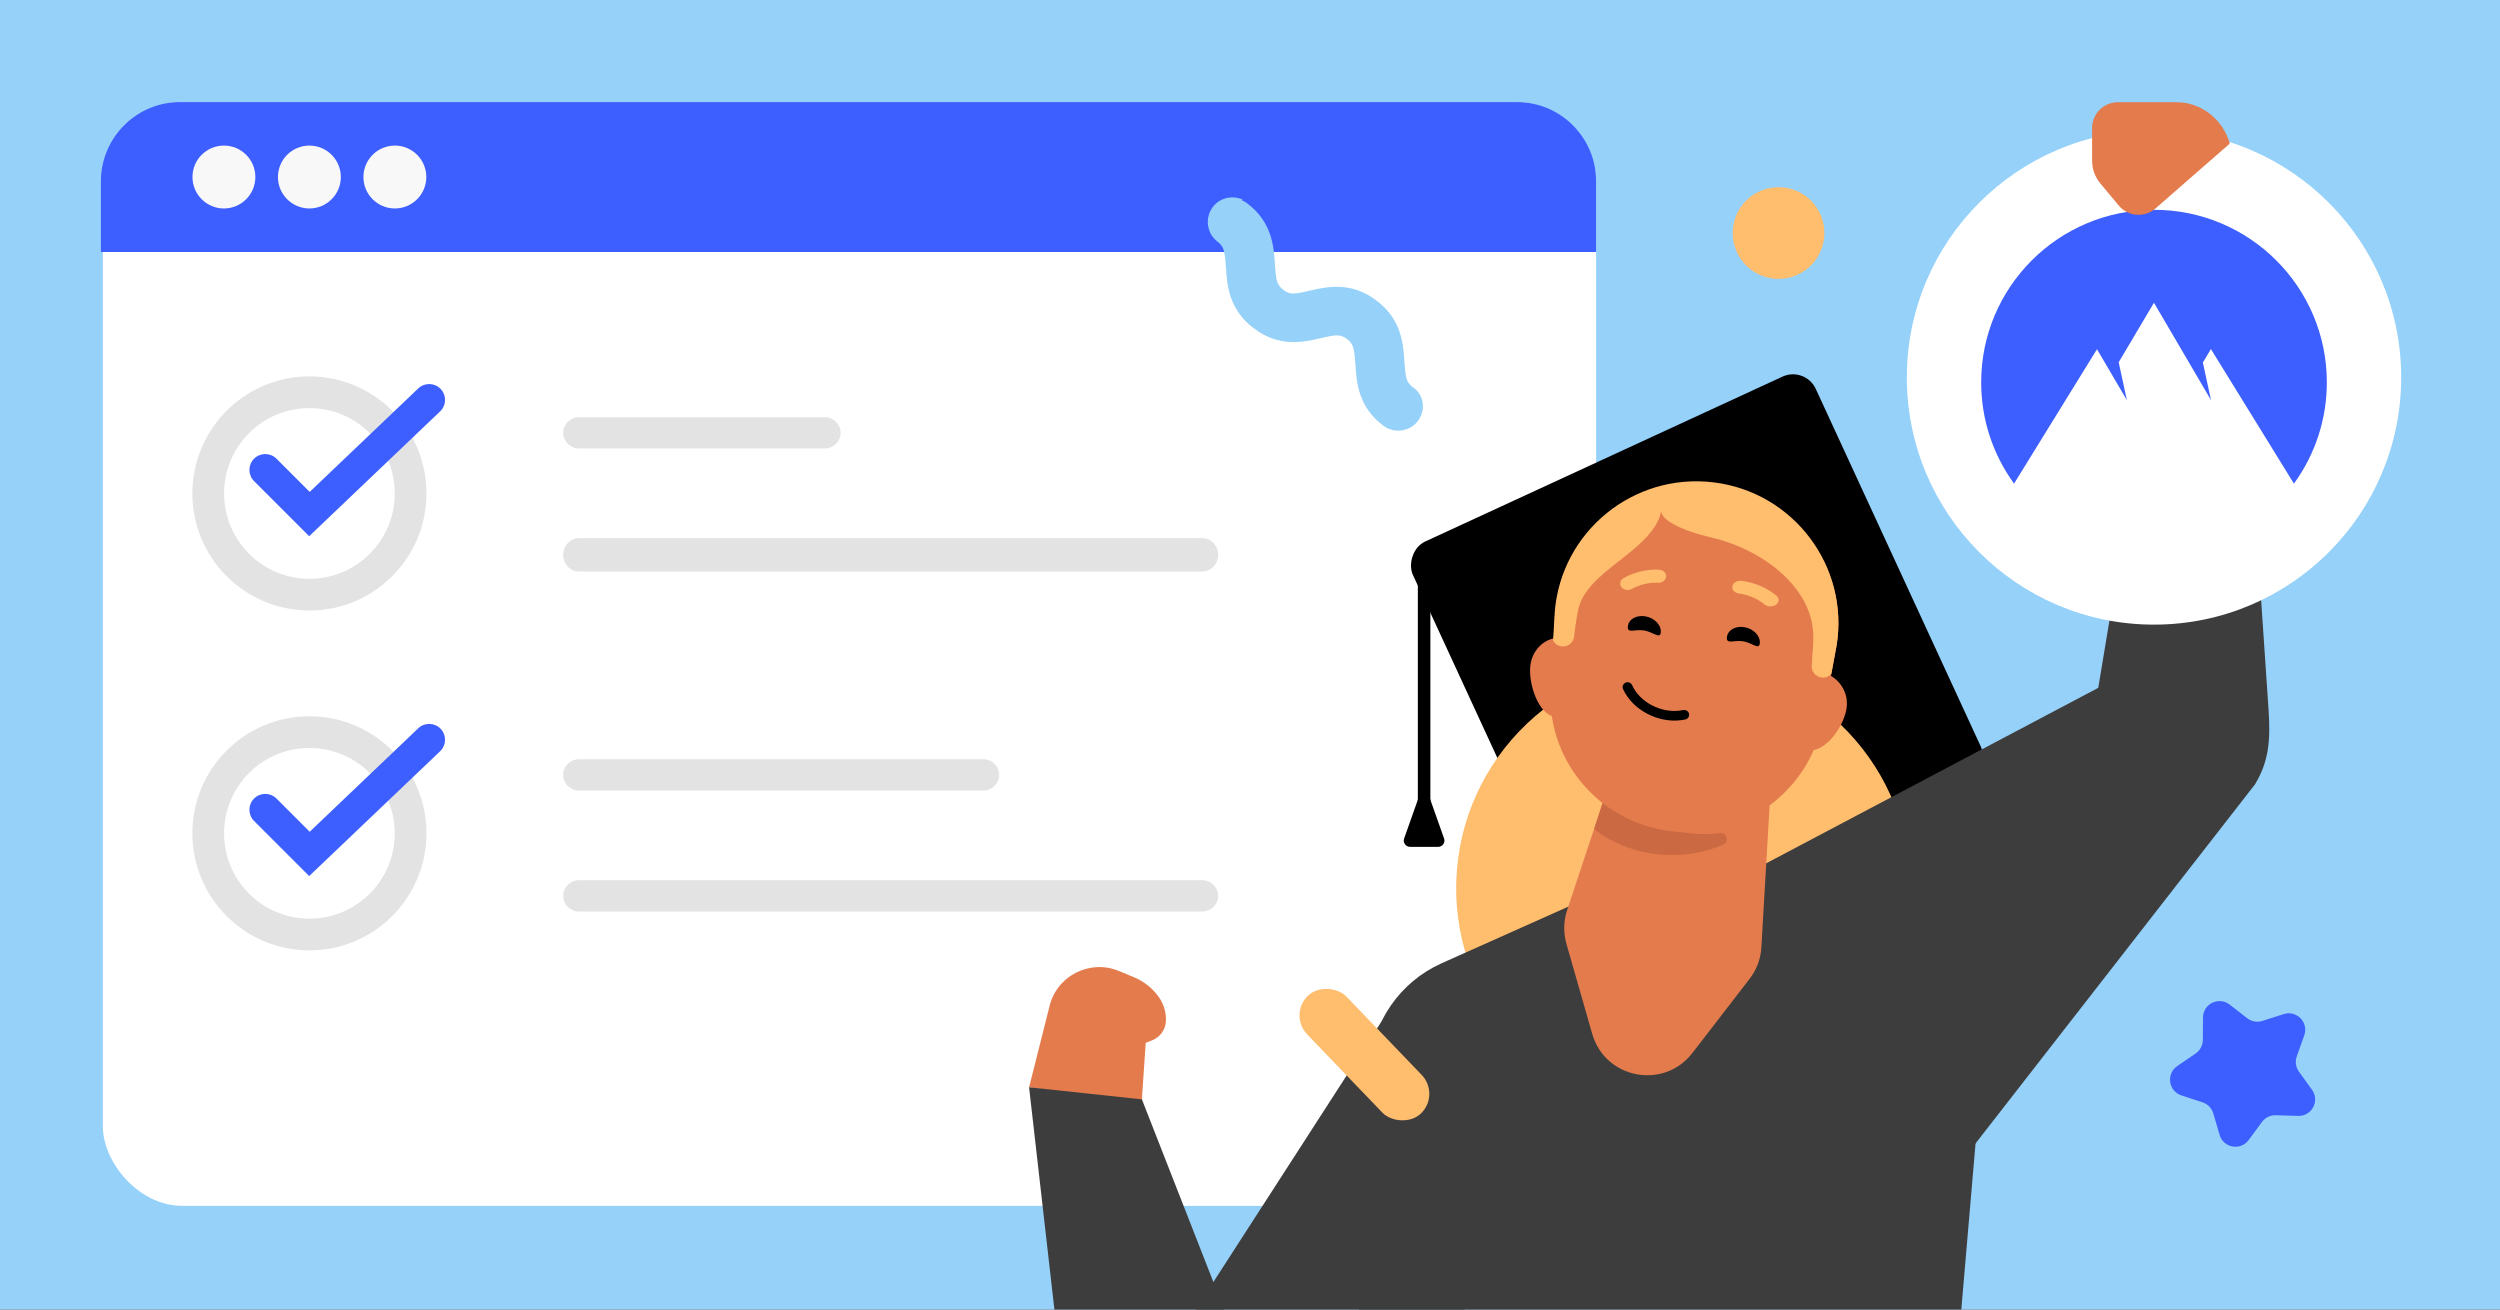 <svg fill="none" height="495" viewBox="0 0 945 495" width="945" xmlns="http://www.w3.org/2000/svg" xmlns:xlink="http://www.w3.org/1999/xlink"><rect x="0" y="0" width="945" height="495" fill="#333333" stroke="none"/><clipPath id="clip0_9334_21"><path d="M0 0H945V495H0Z"/></clipPath><g clip-path="url(#clip0_9334_21)"><path d="M0 0H945V495H0Z" fill="#95d1f9"/><rect fill="#ffffff" height="417.233" rx="30" width="564.443" x="38.884" y="38.574"/><path d="M38.141 68.574C38.141 52.006 51.572 38.574 68.141 38.574H573.326C589.895 38.574 603.326 52.006 603.326 68.574V95.255H38.141V68.574Z" fill="#3e5fff"/><path d="M96.524 66.915C96.524 73.478 91.203 78.799 84.639 78.799 78.076 78.799 72.755 73.478 72.755 66.915 72.755 60.351 78.076 55.03 84.639 55.03 91.203 55.03 96.524 60.351 96.524 66.915Z" fill="#f8f8f8"/><path d="M128.835 66.915C128.835 73.478 123.514 78.799 116.95 78.799 110.387 78.799 105.066 73.478 105.066 66.915 105.066 60.351 110.387 55.03 116.95 55.03 123.514 55.03 128.835 60.351 128.835 66.915Z" fill="#f8f8f8"/><path d="M161.146 66.915C161.146 73.478 155.825 78.799 149.261 78.799 142.698 78.799 137.377 73.478 137.377 66.915 137.377 60.351 142.698 55.03 149.261 55.03 155.825 55.03 161.146 60.351 161.146 66.915Z" fill="#f8f8f8"/><g clip-rule="evenodd" fill-rule="evenodd"><path d="M116.959 154.272C99.143 154.272 84.7 168.715 84.7 186.531 84.7 204.348 99.143 218.791 116.959 218.791 134.776 218.791 149.219 204.348 149.219 186.531 149.219 168.715 134.776 154.272 116.959 154.272ZM72.713 186.531C72.713 162.095 92.523 142.285 116.959 142.285 141.396 142.285 161.206 162.095 161.206 186.531 161.206 210.968 141.396 230.778 116.959 230.778 92.523 230.778 72.713 210.968 72.713 186.531Z" fill="#e3e3e3"/><path d="M166.57 147.031C168.854 149.427 168.763 153.22 166.367 155.504L116.865 202.692 96.035 181.863C93.695 179.523 93.695 175.728 96.035 173.387 98.376 171.046 102.171 171.046 104.512 173.387L117.065 185.94 158.096 146.828C160.492 144.544 164.286 144.635 166.57 147.031Z" fill="#3e5fff"/><path d="M116.959 282.735C99.143 282.735 84.7 297.178 84.7 314.995 84.7 332.811 99.143 347.254 116.959 347.254 134.776 347.254 149.219 332.811 149.219 314.995 149.219 297.178 134.776 282.735 116.959 282.735ZM72.713 314.995C72.713 290.558 92.523 270.748 116.959 270.748 141.396 270.748 161.206 290.558 161.206 314.995 161.206 339.431 141.396 359.241 116.959 359.241 92.523 359.241 72.713 339.431 72.713 314.995Z" fill="#e3e3e3"/><path d="M166.57 275.494C168.854 277.89 168.763 281.684 166.367 283.968L116.865 331.156 96.035 310.326C93.695 307.986 93.695 304.191 96.035 301.85 98.376 299.509 102.171 299.509 104.512 301.85L117.065 314.404 158.096 275.291C160.492 273.007 164.286 273.098 166.57 275.494Z" fill="#3e5fff"/><path d="M212.881 163.603C212.881 160.337 215.564 157.69 218.873 157.69H311.753C315.062 157.69 317.745 160.337 317.745 163.603 317.745 166.869 315.062 169.517 311.753 169.517H218.873C215.564 169.517 212.881 166.869 212.881 163.603Z" fill="#e3e3e3"/><path d="M212.881 292.909C212.881 289.643 215.564 286.995 218.873 286.995H371.675C374.984 286.995 377.667 289.643 377.667 292.909 377.667 296.175 374.984 298.822 371.675 298.822H218.873C215.564 298.822 212.881 296.175 212.881 292.909Z" fill="#e3e3e3"/><path d="M212.881 209.727C212.881 206.244 215.563 203.42 218.871 203.42H454.465C457.773 203.42 460.454 206.244 460.454 209.727 460.454 213.211 457.773 216.035 454.465 216.035H218.871C215.563 216.035 212.881 213.211 212.881 209.727Z" fill="#e3e3e3"/><path d="M212.881 338.639C212.881 335.373 215.563 332.725 218.871 332.725H454.465C457.773 332.725 460.454 335.373 460.454 338.639 460.454 341.905 457.773 344.552 454.465 344.552H218.871C215.563 344.552 212.881 341.905 212.881 338.639Z" fill="#e3e3e3"/></g><rect fill="#000000" height="167.729" rx="9.468" transform="matrix(-.908 .419 .419 .908 682.388 138.394)" width="167.729"/><path d="M538.312 210.608V314.785" stroke="#000000" stroke-width="4.734"/><path d="M540.542 301.926C539.798 299.823 536.824 299.823 536.08 301.926L530.761 316.953C530.216 318.493 531.359 320.11 532.993 320.11H543.63C545.263 320.11 546.406 318.493 545.861 316.953L540.542 301.926Z" fill="#000000"/><path d="M638.318 421.636C590.911 422.75 551.578 385.223 550.463 337.816 549.349 290.41 586.876 251.076 634.283 249.962 681.689 248.848 721.023 286.375 722.137 333.781 723.251 381.188 685.724 420.521 638.318 421.636Z" fill="#ffbd6e"/><path d="M517.59 403.55C518.699 386.32 529.225 371.14 544.918 364.12L644.924 319.417C644.924 319.417 729.274 345.441 752.694 362.909L733.814 583.243C735.025 601.136 721.137 616.428 703.298 616.847L537.366 623.16C521.543 623.76 508.579 610.654 509.265 594.759L517.59 403.55Z" fill="#3d3d3d"/><path d="M852.38 296.5C857.488 288.022 858.326 280.323 857.512 268.246L847.098 114.431 816.042 122.129 793.143 260.002 667.305 326.5 708.009 399.513 745.644 433.646 852.38 296.5Z" fill="#3d3d3d"/><path d="M809.627 118.385 816.255 122.408C821.551 120.991 847.11 114.421 847.11 114.421L849.662 76.155C849.529 67.703 817.843 58.343 805.438 70.411 799.029 76.64 808.733 114.552 809.627 118.385Z" fill="#e37b4c"/><path d="M829.553 111.936 821.863 117.706C818.215 120.429 813.292 120.654 809.438 118.28L802.731 114.162C798.921 111.842 797.741 106.877 800.061 103.088 802.403 99.278 807.389 98.086 811.201 100.471L829.542 111.936 829.564 111.935 829.553 111.936Z" fill="#e37b4c"/><path d="M592.379 343.991 598.522 325.514 602.892 312.397 618.402 265.773 670.574 275.792 665.801 358.09C665.545 362.449 664.003 366.598 661.327 370.026L639.703 398.06C628.884 412.034 606.752 407.811 601.858 390.798L592.103 356.74C590.92 352.567 590.999 348.104 592.379 343.991Z" fill="#e47b4c"/><path d="M607.378 298.671C615.364 308.73 625.507 313.582 639.271 315.006 642.992 315.396 646.627 315.343 650.199 314.934 652.775 314.623 653.751 318.28 651.375 319.28 643.886 322.484 635.539 323.853 626.867 322.95 619.196 322.164 612.093 319.661 605.925 315.833 604.934 315.216 603.627 314.129 602.577 313.329L607.378 298.671Z" fill="#cb6942"/><path d="M522.273 386.023 417.241 548.785 470.142 594.702 564.247 531.978 522.273 386.023Z" fill="#3d3d3d"/><path d="M437.919 376.747 438.053 376.926C439.946 379.579 440.879 382.787 440.708 386.034 440.537 389.229 438.512 392.04 435.541 393.225L433.084 394.204 431.543 416.871 388.995 411.01 396.618 380.74C399.224 368.966 411.847 362.417 422.992 367.045L428.71 369.427C432.407 370.962 435.609 373.507 437.932 376.76L437.919 376.747Z" fill="#e37b4c"/><path d="M483.061 546.958C491.313 566.446 482.965 589.011 464.009 598.378 439.268 610.603 409.907 594.562 406.782 567.095L388.99 410.992 431.637 415.56 483.061 546.958Z" fill="#3d3d3d"/><path d="M673.349 264.506C674.17 257.784 680.371 253.024 687.181 253.825 693.991 254.625 698.866 260.689 698.046 267.411 697.226 274.133 690.357 284.393 683.536 283.593 676.714 282.793 672.539 271.183 673.361 264.506L673.349 264.506Z" fill="#e47b4c"/><path d="M578.436 251.801C579.158 245.081 584.726 240.336 590.865 241.153 597.004 241.969 601.393 248.044 600.671 254.764 599.949 261.483 593.794 271.727 587.655 270.911 581.516 270.094 577.723 258.476 578.446 251.801L578.436 251.801Z" fill="#e47b4c"/><path d="M631.732 314.22C659.373 317.497 684.683 298.617 689.113 271.475L694.227 244.058C699.078 214.314 677.937 186.57 647.711 182.986 617.485 179.402 590.285 201.417 587.854 231.44L586.238 259.263C584.019 286.667 604.091 310.933 631.732 314.209L631.732 314.22Z" fill="#e47b4c"/><path d="M652.763 240.957C652.536 243.696 655.523 241.835 658.955 242.418 662.388 243 664.99 245.845 665.217 243.106 665.444 240.367 662.836 237.655 659.393 237.073 655.951 236.49 652.99 238.219 652.763 240.957Z" fill="#000000"/><path d="M615.322 236.856C615.095 239.594 618.082 237.733 621.515 238.316 624.958 238.912 627.55 241.742 627.777 239.004 628.004 236.267 625.395 233.555 621.953 232.973 618.51 232.391 615.54 234.119 615.322 236.856Z" fill="#000000"/><path d="M655.712 223.697C655.034 223.174 654.678 222.431 654.817 221.65 655.046 220.345 656.571 219.398 658.256 219.553 658.584 219.581 665.667 220.29 671.493 225.147 672.656 226.11 672.59 227.623 671.347 228.563 670.105 229.476 668.162 229.442 666.988 228.48 662.728 224.911 657.512 224.38 657.444 224.381 656.777 224.317 656.183 224.04 655.723 223.697L655.712 223.697Z" fill="#ffbd6e"/><path d="M628.377 219.929C629.131 219.532 629.68 218.861 629.777 218.064 629.944 216.733 628.849 215.514 627.287 215.361 626.983 215.332 620.401 214.747 613.744 218.504 612.412 219.248 612.04 220.755 612.893 221.918 613.746 223.053 615.51 223.363 616.842 222.619 621.714 219.86 626.566 220.279 626.629 220.286 627.257 220.344 627.86 220.167 628.377 219.929Z" fill="#ffbd6e"/><path d="M636.236 268.405C637.321 268.257 638.242 268.868 638.445 269.796 638.672 270.768 638.026 271.75 637.045 271.962 636.583 272.061 636.12 272.15 635.657 272.205 626.743 273.459 617.021 268.29 613.504 260.443 613.312 259.992 613.301 259.504 613.483 259.044 613.665 258.585 614.008 258.232 614.479 258.032 614.625 257.962 614.783 257.925 614.963 257.899 615.799 257.779 616.603 258.227 616.938 258.974 619.81 265.403 627.798 269.625 635.152 268.586 635.525 268.532 635.898 268.479 636.258 268.382L636.259 268.404 636.236 268.405Z" fill="#000000"/><path clip-rule="evenodd" d="M587.079 242.114 587.703 231.28C590.131 200.936 617.364 178.69 647.633 182.319 677.902 185.949 699.079 214.006 694.227 244.057L692.269 254.67C691.382 255.699 690.011 256.291 688.558 256.116 686.222 255.831 684.569 253.7 684.855 251.391 684.983 250.314 684.985 249.941 685 249.174 684.995 248.933 685.01 248.647 685.012 248.285 685.242 246.373 685.373 244.002 685.432 241.359 685.857 222.078 665.855 207.574 647.025 203.205 635.97 200.636 627.495 196.615 627.955 192.823 627.808 194.021 627.452 195.257 626.909 196.465 624.173 202.492 618.177 207.204 612.192 211.905 605.041 217.521 597.934 223.103 596.469 230.877 596.001 233.398 595.625 235.621 595.422 237.27L595.019 240.656C594.744 242.975 592.629 244.614 590.316 244.34 588.884 244.165 587.711 243.305 587.079 242.136L587.079 242.114Z" fill="#ffbd6e" fill-rule="evenodd"/><path d="M846.069 70.746C842.788 68.404 834.407 66.055 831.368 65.454 822.354 68.019 805.453 70.183 803.869 77.311 801.993 85.751 805.744 98.88 805.744 98.88 819.812 106.383 831.065 107.321 839.505 99.819 846.07 88.565 847.69 71.903 846.069 70.746Z" fill="#e47b4c"/><circle cx="814.215" cy="142.679" fill="#ffffff" r="93.431"/><path clip-rule="evenodd" d="M761.317 182.814C753.213 171.681 748.861 158.28 748.886 144.527 748.886 108.508 778.138 79.306 814.215 79.306 850.291 79.306 879.544 108.508 879.544 144.527 879.563 158.28 875.211 171.681 867.106 182.814L835.722 131.943 832.688 137.051 835.76 151.25 814.202 114.446 800.863 136.932 803.966 151.275 792.663 132 761.311 182.814H761.317Z" fill="#3e5fff" fill-rule="evenodd"/><path d="M842.852 54.28C840.377 45.301 832.173 38.634 822.791 38.634H800.595C795.206 38.634 790.814 42.975 790.814 48.326V60.754C790.814 63.885 791.912 66.918 793.928 69.336L800.934 77.739C804.428 81.921 810.715 82.397 814.807 78.77L842.852 54.28Z" fill="#e47b4c"/><path d="M469.499 75.754C470.178 76.056 470.688 76.283 471.292 76.754 480.937 83.889 481.541 93.516 481.919 99.99 482.353 105.879 482.598 107.616 485.015 109.504 487.431 111.391 489.092 111.316 495.019 109.881 501.361 108.428 510.666 106.257 520.236 113.562 529.882 120.697 530.486 130.323 530.863 136.797 531.298 142.687 531.543 144.423 533.959 146.311 538.244 149.029 539.093 154.899 536.035 159.033 532.978 163.167 527.107 164.016 522.974 160.958 513.328 153.823 512.724 144.197 512.347 137.722 511.912 131.833 511.667 130.097 509.251 128.209 506.835 126.322 505.174 126.397 499.247 127.832 492.905 129.285 483.599 131.456 474.029 124.151 464.384 117.016 463.78 107.39 463.402 100.915 462.968 95.026 462.722 93.29 460.306 91.402 456.173 88.344 455.323 82.474 458.381 78.34 460.967 74.81 465.742 73.678 469.65 75.414L469.499 75.754Z" fill="#95d1f9"/><path d="M868.698 421.806 860.236 421.562C858.196 421.493 856.247 422.438 855.024 424.106L850.013 430.908C846.974 435.087 840.441 433.936 839.016 428.981L836.62 420.854C836.019 418.894 834.531 417.332 832.601 416.693L824.54 414.056C819.658 412.43 818.73 405.903 822.978 402.993L829.961 398.204C831.649 397.024 832.648 395.141 832.68 393.081L832.733 384.614C832.763 379.465 838.689 376.576 842.771 379.708L849.473 384.907C851.083 386.147 853.248 386.524 855.171 385.904L863.245 383.334C868.147 381.737 872.762 386.503 871.003 391.362L868.177 399.324C867.481 401.272 867.792 403.415 868.991 405.066L873.936 411.938C876.962 416.151 873.883 421.951 868.698 421.806Z" fill="#3e5fff"/><circle cx="672.38" cy="88.323" fill="#ffbd6e" r="17.327" transform="matrix(-.962 -.274 .274 -.962 1294.919 357.286)"/><rect fill="#ffbd6e" height="61.675" rx="10.296" transform="matrix(-.721 .693 -.693 -.721 1223.681 334.479)" width="20.593" x="544.541" y="413.452"/></g></svg>